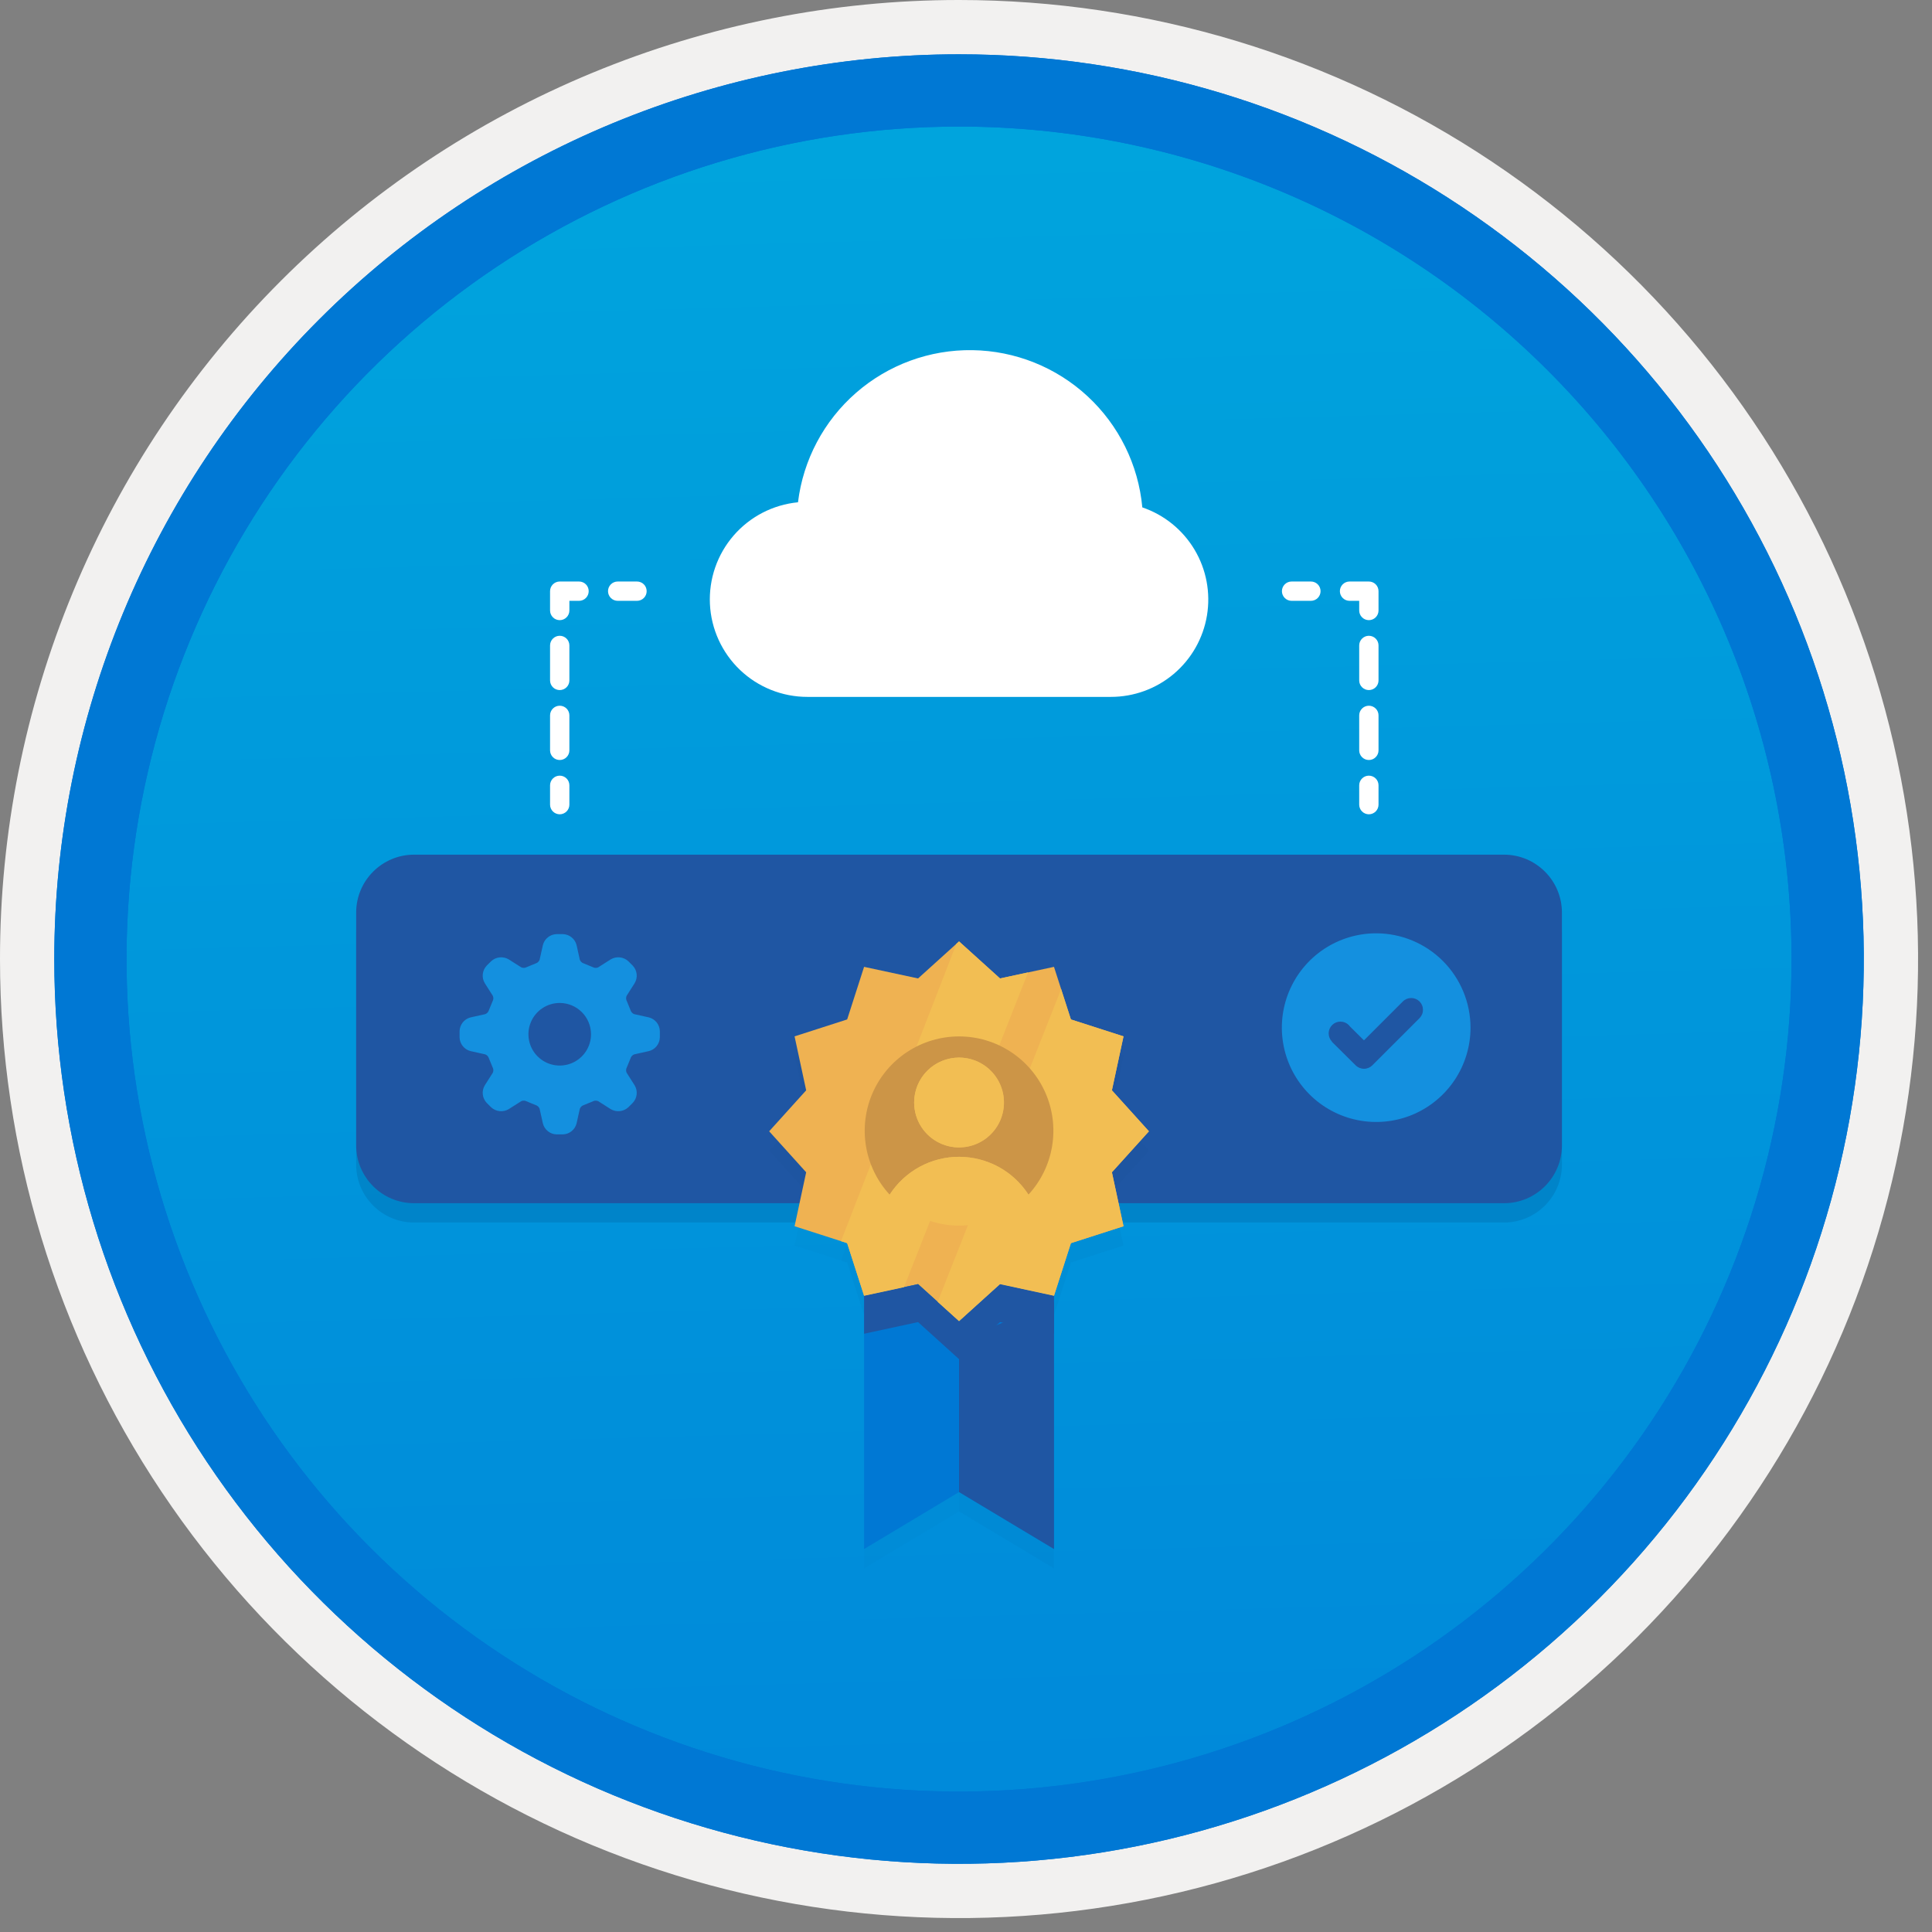 <svg width="100" height="100" viewBox="0 0 100 100" fill="none" xmlns="http://www.w3.org/2000/svg">
<rect x="0" y="0" width="100" height="100" fill="#808080" stroke="none"/>
<g clip-path="url(#clip0)">
<path d="M49.64 96.45C40.382 96.45 31.332 93.705 23.634 88.561C15.936 83.418 9.936 76.107 6.393 67.553C2.85 59 1.923 49.588 3.73 40.508C5.536 31.428 9.994 23.087 16.54 16.54C23.087 9.994 31.428 5.536 40.508 3.73C49.588 1.923 59 2.85 67.553 6.393C76.107 9.936 83.418 15.936 88.561 23.634C93.705 31.332 96.45 40.382 96.45 49.64C96.451 55.787 95.24 61.875 92.888 67.554C90.535 73.234 87.088 78.394 82.741 82.741C78.394 87.088 73.234 90.535 67.554 92.888C61.875 95.24 55.787 96.451 49.64 96.45V96.45Z" fill="url(#paint0_linear)"/>
<path fill-rule="evenodd" clip-rule="evenodd" d="M95.54 49.64C95.54 58.718 92.848 67.593 87.805 75.141C82.761 82.689 75.592 88.572 67.205 92.046C58.818 95.52 49.589 96.429 40.685 94.658C31.782 92.887 23.603 88.515 17.184 82.096C10.765 75.677 6.393 67.498 4.622 58.595C2.851 49.691 3.76 40.462 7.234 32.075C10.708 23.688 16.591 16.519 24.139 11.476C31.688 6.432 40.562 3.74 49.64 3.74C55.668 3.74 61.636 4.927 67.205 7.234C72.774 9.541 77.834 12.921 82.096 17.184C86.359 21.446 89.739 26.506 92.046 32.075C94.353 37.644 95.54 43.612 95.54 49.64V49.64ZM49.64 3.62732e-07C59.458 3.62732e-07 69.055 2.911 77.219 8.366C85.382 13.82 91.744 21.573 95.501 30.644C99.258 39.714 100.242 49.695 98.326 59.324C96.411 68.954 91.683 77.799 84.741 84.741C77.799 91.683 68.954 96.411 59.324 98.326C49.695 100.242 39.714 99.258 30.644 95.501C21.573 91.744 13.82 85.382 8.366 77.219C2.911 69.055 3.62732e-07 59.458 3.62732e-07 49.64C-0.001 43.121 1.283 36.666 3.777 30.643C6.271 24.62 9.928 19.147 14.537 14.537C19.147 9.928 24.62 6.271 30.643 3.777C36.666 1.283 43.121 -0.001 49.64 3.62732e-07V3.62732e-07Z" fill="#F2F1F0"/>
<path fill-rule="evenodd" clip-rule="evenodd" d="M92.73 49.641C92.73 58.163 90.202 66.494 85.468 73.58C80.733 80.666 74.003 86.189 66.129 89.451C58.256 92.712 49.592 93.565 41.233 91.903C32.874 90.24 25.197 86.136 19.17 80.11C13.144 74.084 9.04 66.406 7.378 58.047C5.715 49.688 6.568 41.024 9.83 33.151C13.091 25.277 18.614 18.547 25.7 13.813C32.786 9.078 41.117 6.551 49.64 6.551C55.298 6.55 60.902 7.665 66.13 9.83C71.358 11.995 76.108 15.169 80.11 19.171C84.111 23.172 87.285 27.922 89.45 33.15C91.616 38.378 92.73 43.982 92.73 49.641V49.641ZM49.64 2.811C58.902 2.811 67.956 5.557 75.657 10.703C83.358 15.849 89.36 23.162 92.905 31.72C96.449 40.277 97.377 49.693 95.57 58.777C93.763 67.861 89.303 76.205 82.753 82.754C76.204 89.304 67.86 93.764 58.776 95.571C49.692 97.378 40.276 96.45 31.718 92.906C23.162 89.361 15.848 83.359 10.702 75.658C5.556 67.957 2.81 58.903 2.81 49.641C2.811 37.221 7.745 25.31 16.527 16.528C25.309 7.746 37.22 2.812 49.64 2.811V2.811Z" fill="#0078D4"/>
<path fill-rule="evenodd" clip-rule="evenodd" d="M92.73 49.641C92.73 58.163 90.202 66.494 85.468 73.58C80.733 80.666 74.003 86.189 66.129 89.451C58.256 92.712 49.592 93.565 41.233 91.903C32.874 90.24 25.197 86.136 19.17 80.11C13.144 74.084 9.04 66.406 7.378 58.047C5.715 49.688 6.568 41.024 9.83 33.151C13.091 25.277 18.614 18.547 25.7 13.813C32.786 9.078 41.117 6.551 49.64 6.551C55.298 6.55 60.902 7.665 66.13 9.83C71.358 11.995 76.108 15.169 80.11 19.171C84.111 23.172 87.285 27.922 89.45 33.15C91.616 38.378 92.73 43.982 92.73 49.641V49.641ZM49.64 2.811C58.902 2.811 67.956 5.557 75.657 10.703C83.358 15.849 89.36 23.162 92.905 31.72C96.449 40.277 97.377 49.693 95.57 58.777C93.763 67.861 89.303 76.205 82.753 82.754C76.204 89.304 67.86 93.764 58.776 95.571C49.692 97.378 40.276 96.45 31.718 92.906C23.162 89.361 15.848 83.359 10.702 75.658C5.556 67.957 2.81 58.903 2.81 49.641C2.811 37.221 7.745 25.31 16.527 16.528C25.309 7.746 37.22 2.812 49.64 2.811V2.811Z" fill="#0078D4"/>
<path d="M41.788 36.071H57.493C58.687 36.073 59.844 35.651 60.756 34.88C61.668 34.108 62.276 33.038 62.472 31.86C62.668 30.681 62.44 29.472 61.827 28.447C61.214 27.421 60.257 26.647 59.126 26.262C58.923 24.06 57.912 22.01 56.289 20.508C54.666 19.006 52.545 18.157 50.333 18.124C48.122 18.091 45.977 18.877 44.31 20.331C42.643 21.785 41.572 23.803 41.304 25.998C40.013 26.123 38.82 26.739 37.971 27.72C37.122 28.701 36.684 29.97 36.746 31.266C36.808 32.561 37.367 33.783 38.305 34.678C39.244 35.572 40.491 36.071 41.788 36.071H41.788Z" fill="white"/>
<path opacity="0.15" d="M77.845 45.237H21.435C19.778 45.237 18.435 46.581 18.435 48.237V60.278C18.435 61.935 19.778 63.278 21.435 63.278H77.845C79.502 63.278 80.845 61.935 80.845 60.278V48.237C80.845 46.581 79.502 45.237 77.845 45.237Z" fill="#003067"/>
<path d="M77.845 44.237H21.435C19.778 44.237 18.435 45.581 18.435 47.237V59.278C18.435 60.935 19.778 62.278 21.435 62.278H77.845C79.502 62.278 80.845 60.935 80.845 59.278V47.237C80.845 45.581 79.502 44.237 77.845 44.237Z" fill="#1F56A3"/>
<path fill-rule="evenodd" clip-rule="evenodd" d="M30.591 53.533C30.591 53.853 30.496 54.166 30.318 54.433C30.14 54.699 29.887 54.907 29.591 55.029C29.295 55.152 28.969 55.184 28.655 55.122C28.341 55.059 28.052 54.905 27.826 54.678C27.599 54.452 27.445 54.163 27.383 53.849C27.32 53.535 27.352 53.209 27.475 52.913C27.597 52.617 27.805 52.364 28.071 52.186C28.338 52.008 28.651 51.913 28.971 51.913C29.401 51.914 29.812 52.084 30.116 52.388C30.42 52.692 30.59 53.103 30.591 53.533V53.533ZM33.584 52.66L32.831 52.493C32.753 52.465 32.69 52.407 32.654 52.332L32.645 52.307L32.438 51.802L32.426 51.776C32.412 51.738 32.405 51.697 32.407 51.657C32.409 51.616 32.419 51.576 32.436 51.539L32.85 50.888C32.935 50.747 32.971 50.582 32.953 50.418C32.935 50.255 32.864 50.102 32.751 49.982L32.522 49.753C32.401 49.642 32.248 49.572 32.086 49.554C31.922 49.536 31.758 49.571 31.616 49.654L30.965 50.068C30.924 50.089 30.878 50.099 30.831 50.097C30.796 50.099 30.76 50.092 30.728 50.079L30.702 50.067L30.197 49.859L30.172 49.85C30.097 49.814 30.039 49.751 30.011 49.673L29.844 48.92C29.804 48.76 29.713 48.618 29.584 48.515C29.456 48.412 29.298 48.354 29.133 48.35H28.809C28.645 48.354 28.486 48.412 28.358 48.515C28.229 48.618 28.138 48.76 28.099 48.919L27.931 49.673C27.903 49.751 27.845 49.814 27.77 49.85L27.745 49.859L27.241 50.067L27.214 50.079C27.182 50.092 27.146 50.099 27.111 50.097C27.064 50.099 27.018 50.089 26.977 50.068L26.326 49.654C26.184 49.572 26.02 49.537 25.857 49.554C25.694 49.572 25.541 49.642 25.421 49.753L25.191 49.982C25.078 50.102 25.007 50.255 24.989 50.418C24.971 50.582 25.007 50.747 25.092 50.888L25.506 51.539C25.541 51.614 25.545 51.699 25.517 51.776L25.505 51.802L25.297 52.307L25.288 52.332C25.252 52.407 25.189 52.465 25.111 52.493L24.358 52.66C24.198 52.7 24.056 52.791 23.953 52.919C23.85 53.048 23.792 53.206 23.788 53.371V53.695C23.792 53.859 23.85 54.018 23.953 54.146C24.056 54.275 24.198 54.366 24.358 54.405L25.111 54.573C25.189 54.601 25.253 54.659 25.288 54.734L25.297 54.758L25.505 55.264L25.517 55.289C25.545 55.367 25.541 55.452 25.506 55.527L25.092 56.178C25.007 56.319 24.971 56.484 24.989 56.648C25.007 56.811 25.078 56.964 25.191 57.084L25.421 57.313C25.541 57.424 25.694 57.494 25.857 57.512C26.02 57.529 26.184 57.495 26.326 57.412L26.977 56.998C27.018 56.977 27.064 56.967 27.111 56.969C27.146 56.967 27.182 56.974 27.215 56.987L27.241 56.999L27.745 57.207L27.77 57.216C27.845 57.252 27.903 57.315 27.931 57.393L28.099 58.146C28.138 58.306 28.229 58.448 28.358 58.551C28.486 58.654 28.645 58.712 28.809 58.716H29.133C29.298 58.712 29.456 58.654 29.584 58.551C29.713 58.448 29.804 58.306 29.844 58.146L30.011 57.393C30.04 57.315 30.098 57.252 30.172 57.216L30.197 57.207L30.702 56.999L30.728 56.987C30.76 56.974 30.796 56.967 30.831 56.969C30.877 56.967 30.924 56.977 30.965 56.998L31.616 57.412C31.758 57.494 31.922 57.529 32.085 57.511C32.248 57.494 32.401 57.424 32.522 57.313L32.751 57.084C32.864 56.964 32.935 56.811 32.953 56.648C32.971 56.484 32.935 56.319 32.85 56.178L32.436 55.527C32.419 55.49 32.409 55.45 32.407 55.409C32.405 55.369 32.411 55.328 32.425 55.29L32.438 55.264L32.645 54.758L32.654 54.734C32.69 54.659 32.753 54.601 32.831 54.573L33.584 54.405C33.744 54.366 33.886 54.275 33.989 54.146C34.092 54.018 34.15 53.859 34.154 53.695V53.371C34.15 53.206 34.092 53.048 33.989 52.919C33.886 52.791 33.744 52.7 33.584 52.66H33.584Z" fill="#1490DF"/>
<path fill-rule="evenodd" clip-rule="evenodd" d="M71.231 48.308C70.265 48.308 69.321 48.594 68.518 49.13C67.715 49.667 67.09 50.43 66.72 51.322C66.35 52.214 66.254 53.196 66.442 54.143C66.63 55.09 67.096 55.96 67.778 56.643C68.461 57.326 69.331 57.791 70.278 57.979C71.226 58.168 72.207 58.071 73.1 57.702C73.992 57.332 74.754 56.706 75.291 55.903C75.827 55.1 76.114 54.156 76.114 53.19C76.112 51.896 75.597 50.655 74.682 49.739C73.767 48.824 72.525 48.309 71.231 48.308V48.308Z" fill="#1490DF"/>
<path fill-rule="evenodd" clip-rule="evenodd" d="M73.475 51.836C73.36 51.721 73.205 51.657 73.043 51.657C72.881 51.657 72.725 51.721 72.611 51.836L70.598 53.848L69.871 53.128C69.853 53.102 69.834 53.079 69.813 53.057C69.699 52.943 69.545 52.879 69.384 52.878C69.223 52.877 69.068 52.94 68.954 53.053C68.839 53.166 68.773 53.32 68.771 53.481C68.769 53.642 68.831 53.797 68.943 53.913L68.936 53.92L70.168 55.141C70.282 55.255 70.438 55.319 70.6 55.319C70.762 55.319 70.917 55.255 71.032 55.141L73.473 52.701L73.475 52.699C73.531 52.642 73.576 52.575 73.607 52.501C73.638 52.427 73.653 52.348 73.653 52.268C73.653 52.187 73.638 52.108 73.607 52.034C73.576 51.96 73.531 51.893 73.475 51.836V51.836Z" fill="#1F56A3"/>
<g opacity="0.15">
<path opacity="0.15" fill-rule="evenodd" clip-rule="evenodd" d="M54.554 81.177L49.64 78.229L44.725 81.177V62.504H54.554V81.177Z" fill="#003067"/>
<path opacity="0.15" fill-rule="evenodd" clip-rule="evenodd" d="M49.64 49.727L51.761 51.644L54.554 51.044L55.43 53.766L58.153 54.642L57.552 57.435L59.468 59.556L57.552 61.677L58.153 64.47L55.43 65.345L54.554 68.069L51.761 67.466L49.64 69.384L47.519 67.466L44.725 68.069L43.849 65.345L41.127 64.47L41.727 61.677L39.812 59.556L41.727 57.435L41.127 54.642L43.849 53.766L44.725 51.044L47.519 51.644L49.64 49.727Z" fill="#003067"/>
<path opacity="0.15" fill-rule="evenodd" clip-rule="evenodd" d="M51.761 67.466L49.64 69.383L47.519 67.466L44.725 68.068V70.034L47.519 69.431L49.64 71.349L51.761 69.431L54.554 70.034V68.068L51.761 67.466Z" fill="#003067"/>
<path opacity="0.15" fill-rule="evenodd" clip-rule="evenodd" d="M51.761 51.644L49.64 49.727L49.503 49.85L43.531 65.242L43.849 65.345L44.726 68.069L46.791 67.624L53.212 51.331L51.761 51.644Z" fill="#003067"/>
<path opacity="0.15" fill-rule="evenodd" clip-rule="evenodd" d="M49.64 69.384L51.761 67.466L54.554 68.069L55.43 65.345L58.153 64.47L57.552 61.676L59.468 59.556L57.552 57.435L58.153 54.642L55.43 53.766L54.924 52.195L48.534 68.384L49.64 69.384Z" fill="#003067"/>
<path opacity="0.15" fill-rule="evenodd" clip-rule="evenodd" d="M49.64 70.367L54.554 68.401V81.178L49.64 78.23V70.367Z" fill="#003067"/>
<path opacity="0.15" d="M49.641 60.877C50.355 60.878 51.058 61.057 51.686 61.399C52.313 61.741 52.845 62.235 53.232 62.836C53.875 62.138 54.3 61.268 54.456 60.332C54.612 59.396 54.493 58.435 54.112 57.567C53.73 56.698 53.105 55.959 52.31 55.44C51.516 54.922 50.588 54.645 49.64 54.645C48.691 54.646 47.763 54.922 46.969 55.441C46.175 55.96 45.549 56.699 45.168 57.568C44.787 58.436 44.668 59.397 44.824 60.333C44.98 61.269 45.406 62.138 46.048 62.836C46.436 62.236 46.968 61.742 47.595 61.399C48.223 61.057 48.926 60.878 49.641 60.877V60.877ZM49.641 55.742C50.1 55.742 50.55 55.878 50.932 56.133C51.315 56.389 51.612 56.752 51.788 57.177C51.964 57.602 52.01 58.069 51.921 58.52C51.831 58.971 51.609 59.385 51.284 59.71C50.959 60.036 50.545 60.257 50.094 60.347C49.643 60.436 49.176 60.39 48.751 60.214C48.326 60.038 47.963 59.74 47.707 59.358C47.452 58.976 47.316 58.526 47.316 58.066C47.316 57.761 47.376 57.459 47.493 57.177C47.609 56.895 47.781 56.638 47.997 56.422C48.212 56.207 48.469 56.035 48.751 55.919C49.033 55.802 49.335 55.742 49.641 55.742V55.742Z" fill="#003067"/>
<path opacity="0.15" d="M49.641 60.391C50.1 60.391 50.55 60.255 50.932 59.999C51.315 59.743 51.612 59.38 51.788 58.956C51.964 58.531 52.01 58.063 51.921 57.612C51.831 57.161 51.609 56.747 51.284 56.422C50.959 56.097 50.545 55.876 50.094 55.786C49.643 55.696 49.176 55.742 48.751 55.918C48.326 56.094 47.963 56.392 47.707 56.775C47.452 57.157 47.316 57.606 47.316 58.066C47.316 58.371 47.376 58.674 47.493 58.956C47.609 59.238 47.781 59.494 47.997 59.71C48.212 59.926 48.469 60.097 48.751 60.214C49.033 60.331 49.335 60.391 49.641 60.391Z" fill="#003067"/>
<path opacity="0.15" d="M49.64 64.438C50.318 64.437 50.987 64.293 51.606 64.017C52.225 63.741 52.779 63.338 53.232 62.835C52.845 62.234 52.313 61.74 51.686 61.398C51.058 61.056 50.355 60.877 49.64 60.877C48.925 60.877 48.222 61.056 47.595 61.399C46.967 61.741 46.435 62.235 46.048 62.836C46.502 63.339 47.056 63.741 47.675 64.017C48.293 64.293 48.963 64.437 49.64 64.438V64.438Z" fill="#003067"/>
</g>
<path fill-rule="evenodd" clip-rule="evenodd" d="M54.554 80.177L49.64 77.229L44.725 80.177V61.504H54.554V80.177Z" fill="#0078D4"/>
<path fill-rule="evenodd" clip-rule="evenodd" d="M49.64 48.727L51.761 50.644L54.554 50.044L55.43 52.766L58.153 53.642L57.552 56.435L59.468 58.556L57.552 60.677L58.153 63.47L55.43 64.345L54.554 67.069L51.761 66.466L49.64 68.384L47.519 66.466L44.725 67.069L43.849 64.345L41.127 63.47L41.727 60.677L39.812 58.556L41.727 56.435L41.127 53.642L43.849 52.766L44.725 50.044L47.519 50.644L49.64 48.727Z" fill="#EFB252"/>
<path fill-rule="evenodd" clip-rule="evenodd" d="M51.761 66.466L49.64 68.383L47.519 66.466L44.725 67.068V69.034L47.519 68.431L49.64 70.349L51.761 68.431L54.554 69.034V67.068L51.761 66.466Z" fill="#1F56A3"/>
<path fill-rule="evenodd" clip-rule="evenodd" d="M51.761 50.644L49.64 48.727L49.503 48.85L43.531 64.242L43.849 64.345L44.726 67.069L46.791 66.624L53.212 50.331L51.761 50.644Z" fill="#F2BE53"/>
<path fill-rule="evenodd" clip-rule="evenodd" d="M49.64 68.384L51.761 66.466L54.554 67.069L55.43 64.345L58.153 63.47L57.552 60.676L59.468 58.556L57.552 56.435L58.153 53.642L55.43 52.766L54.924 51.195L48.534 67.384L49.64 68.384Z" fill="#F2BE53"/>
<path fill-rule="evenodd" clip-rule="evenodd" d="M49.64 69.366L54.554 67.4V80.177L49.64 77.228V69.366Z" fill="#1F56A3"/>
<path d="M49.641 59.876C50.355 59.877 51.058 60.056 51.686 60.398C52.313 60.74 52.845 61.234 53.232 61.834C53.875 61.137 54.3 60.267 54.456 59.331C54.612 58.395 54.493 57.434 54.112 56.566C53.73 55.697 53.105 54.958 52.31 54.439C51.516 53.921 50.588 53.644 49.64 53.645C48.691 53.645 47.763 53.921 46.969 54.44C46.175 54.959 45.549 55.698 45.168 56.567C44.787 57.435 44.668 58.396 44.824 59.332C44.98 60.267 45.406 61.137 46.048 61.835C46.436 61.234 46.968 60.74 47.595 60.398C48.223 60.056 48.926 59.877 49.641 59.876V59.876ZM49.641 54.741C50.1 54.741 50.55 54.877 50.932 55.133C51.315 55.388 51.612 55.751 51.788 56.176C51.964 56.601 52.01 57.068 51.921 57.519C51.831 57.97 51.609 58.384 51.284 58.709C50.959 59.035 50.545 59.256 50.094 59.346C49.643 59.435 49.176 59.389 48.751 59.213C48.326 59.037 47.963 58.739 47.707 58.357C47.452 57.975 47.316 57.525 47.316 57.066C47.316 56.76 47.376 56.458 47.493 56.176C47.609 55.894 47.781 55.637 47.997 55.422C48.212 55.206 48.469 55.034 48.751 54.918C49.033 54.801 49.335 54.741 49.641 54.741V54.741Z" fill="#CC9547"/>
<path d="M49.641 59.391C50.1 59.391 50.55 59.255 50.932 58.999C51.315 58.743 51.612 58.38 51.788 57.956C51.964 57.531 52.01 57.063 51.921 56.612C51.831 56.161 51.609 55.747 51.284 55.422C50.959 55.097 50.545 54.876 50.094 54.786C49.643 54.696 49.176 54.742 48.751 54.918C48.326 55.094 47.963 55.392 47.707 55.775C47.452 56.157 47.316 56.606 47.316 57.066C47.316 57.371 47.376 57.674 47.493 57.956C47.609 58.238 47.781 58.494 47.997 58.71C48.212 58.926 48.469 59.097 48.751 59.214C49.033 59.331 49.335 59.391 49.641 59.391V59.391Z" fill="#F2BE53"/>
<path d="M49.64 63.438C50.318 63.437 50.987 63.293 51.606 63.017C52.225 62.741 52.779 62.338 53.233 61.835C52.845 61.234 52.313 60.74 51.686 60.398C51.058 60.056 50.355 59.877 49.64 59.877C48.925 59.877 48.222 60.056 47.595 60.399C46.967 60.741 46.435 61.235 46.048 61.836C46.502 62.339 47.056 62.741 47.675 63.017C48.293 63.293 48.963 63.437 49.64 63.438V63.438Z" fill="#F2BE53"/>
<path d="M28.971 42.148C28.906 42.148 28.841 42.135 28.78 42.109C28.719 42.084 28.664 42.047 28.618 42.001C28.571 41.955 28.535 41.9 28.509 41.839C28.484 41.778 28.471 41.713 28.471 41.648V40.648C28.471 40.515 28.524 40.388 28.618 40.294C28.712 40.2 28.839 40.148 28.971 40.148C29.104 40.148 29.231 40.2 29.325 40.294C29.419 40.388 29.471 40.515 29.471 40.648V41.648C29.471 41.713 29.459 41.778 29.433 41.839C29.408 41.9 29.372 41.955 29.325 42.001C29.279 42.047 29.224 42.084 29.163 42.109C29.102 42.135 29.037 42.148 28.971 42.148Z" fill="white"/>
<path d="M28.971 39.338C28.906 39.338 28.841 39.325 28.78 39.3C28.719 39.275 28.664 39.238 28.618 39.191C28.571 39.145 28.535 39.09 28.509 39.029C28.484 38.969 28.471 38.904 28.471 38.838V37.028C28.471 36.895 28.524 36.768 28.618 36.674C28.712 36.581 28.839 36.528 28.971 36.528C29.104 36.528 29.231 36.581 29.325 36.674C29.419 36.768 29.471 36.895 29.471 37.028V38.838C29.471 38.904 29.459 38.969 29.433 39.029C29.408 39.09 29.372 39.145 29.325 39.191C29.279 39.238 29.224 39.275 29.163 39.3C29.102 39.325 29.037 39.338 28.971 39.338ZM28.971 35.718C28.906 35.718 28.841 35.705 28.78 35.68C28.719 35.655 28.664 35.618 28.618 35.572C28.571 35.526 28.535 35.47 28.509 35.41C28.484 35.349 28.471 35.284 28.471 35.218V33.408C28.471 33.276 28.524 33.148 28.618 33.055C28.712 32.961 28.839 32.908 28.971 32.908C29.104 32.908 29.231 32.961 29.325 33.055C29.419 33.148 29.471 33.276 29.471 33.408V35.218C29.471 35.284 29.459 35.349 29.433 35.41C29.408 35.47 29.372 35.526 29.325 35.572C29.279 35.618 29.224 35.655 29.163 35.68C29.102 35.705 29.037 35.718 28.971 35.718V35.718Z" fill="white"/>
<path d="M28.971 32.099C28.906 32.099 28.841 32.086 28.78 32.061C28.719 32.035 28.664 31.999 28.618 31.952C28.571 31.906 28.535 31.851 28.509 31.79C28.484 31.729 28.471 31.664 28.471 31.599V30.599C28.471 30.533 28.484 30.468 28.509 30.407C28.535 30.347 28.571 30.291 28.618 30.245C28.664 30.199 28.719 30.162 28.78 30.137C28.841 30.111 28.906 30.099 28.971 30.099H29.971C30.104 30.099 30.231 30.151 30.325 30.245C30.419 30.339 30.471 30.466 30.471 30.599C30.471 30.731 30.419 30.858 30.325 30.952C30.231 31.046 30.104 31.099 29.971 31.099H29.471V31.599C29.471 31.664 29.459 31.729 29.433 31.79C29.408 31.851 29.372 31.906 29.325 31.952C29.279 31.999 29.224 32.035 29.163 32.061C29.102 32.086 29.037 32.099 28.971 32.099V32.099Z" fill="white"/>
<path d="M32.971 31.099H31.971C31.839 31.099 31.712 31.046 31.618 30.952C31.524 30.858 31.471 30.731 31.471 30.599C31.471 30.466 31.524 30.339 31.618 30.245C31.712 30.151 31.839 30.099 31.971 30.099H32.971C33.104 30.099 33.231 30.151 33.325 30.245C33.419 30.339 33.471 30.466 33.471 30.599C33.471 30.731 33.419 30.858 33.325 30.952C33.231 31.046 33.104 31.099 32.971 31.099Z" fill="white"/>
<path d="M70.852 42.148C70.787 42.148 70.722 42.135 70.661 42.109C70.6 42.084 70.545 42.047 70.499 42.001C70.452 41.955 70.415 41.9 70.39 41.839C70.365 41.778 70.352 41.713 70.352 41.648V40.648C70.352 40.515 70.405 40.388 70.499 40.294C70.593 40.2 70.72 40.148 70.852 40.148C70.985 40.148 71.112 40.2 71.206 40.294C71.3 40.388 71.352 40.515 71.352 40.648V41.648C71.352 41.713 71.339 41.778 71.314 41.839C71.289 41.9 71.252 41.955 71.206 42.001C71.159 42.047 71.104 42.084 71.044 42.109C70.983 42.135 70.918 42.148 70.852 42.148V42.148Z" fill="white"/>
<path d="M70.852 39.338C70.787 39.338 70.722 39.325 70.661 39.3C70.6 39.275 70.545 39.238 70.499 39.191C70.452 39.145 70.415 39.09 70.39 39.029C70.365 38.969 70.352 38.904 70.352 38.838V37.028C70.352 36.895 70.405 36.768 70.499 36.674C70.593 36.581 70.72 36.528 70.852 36.528C70.985 36.528 71.112 36.581 71.206 36.674C71.3 36.768 71.352 36.895 71.352 37.028V38.838C71.352 38.904 71.339 38.969 71.314 39.029C71.289 39.09 71.252 39.145 71.206 39.191C71.159 39.238 71.104 39.275 71.044 39.3C70.983 39.325 70.918 39.338 70.852 39.338V39.338ZM70.852 35.718C70.787 35.718 70.722 35.705 70.661 35.68C70.6 35.655 70.545 35.618 70.499 35.572C70.452 35.526 70.415 35.47 70.39 35.41C70.365 35.349 70.352 35.284 70.352 35.218V33.408C70.352 33.276 70.405 33.148 70.499 33.055C70.593 32.961 70.72 32.908 70.852 32.908C70.985 32.908 71.112 32.961 71.206 33.055C71.3 33.148 71.352 33.276 71.352 33.408V35.218C71.352 35.284 71.339 35.349 71.314 35.41C71.289 35.47 71.252 35.526 71.206 35.572C71.159 35.618 71.104 35.655 71.044 35.68C70.983 35.705 70.918 35.718 70.852 35.718V35.718Z" fill="white"/>
<path d="M70.852 32.099C70.787 32.099 70.722 32.086 70.661 32.061C70.6 32.035 70.545 31.999 70.499 31.952C70.452 31.906 70.415 31.851 70.39 31.79C70.365 31.729 70.352 31.664 70.352 31.599V31.099H69.852C69.72 31.099 69.593 31.046 69.499 30.952C69.405 30.858 69.352 30.731 69.352 30.599C69.352 30.466 69.405 30.339 69.499 30.245C69.593 30.151 69.72 30.099 69.852 30.099H70.852C70.918 30.099 70.983 30.111 71.044 30.137C71.104 30.162 71.159 30.199 71.206 30.245C71.252 30.291 71.289 30.347 71.314 30.407C71.339 30.468 71.352 30.533 71.352 30.599V31.599C71.352 31.664 71.339 31.729 71.314 31.79C71.289 31.851 71.252 31.906 71.206 31.952C71.159 31.999 71.104 32.035 71.044 32.061C70.983 32.086 70.918 32.099 70.852 32.099Z" fill="white"/>
<path d="M67.852 31.099H66.852C66.72 31.099 66.593 31.046 66.499 30.952C66.405 30.858 66.352 30.731 66.352 30.599C66.352 30.466 66.405 30.339 66.499 30.245C66.593 30.151 66.72 30.099 66.852 30.099H67.852C67.985 30.099 68.112 30.151 68.206 30.245C68.3 30.339 68.352 30.466 68.352 30.599C68.352 30.731 68.3 30.858 68.206 30.952C68.112 31.046 67.985 31.099 67.852 31.099Z" fill="white"/>
</g>
<defs>
<linearGradient id="paint0_linear" x1="47.87" y1="-15.153" x2="51.852" y2="130.615" gradientUnits="userSpaceOnUse">
<stop stop-color="#00ABDE"/>
<stop offset="1" stop-color="#007ED8"/>
</linearGradient>
<clipPath id="clip0">
<rect width="99.28" height="99.28" fill="white"/>
</clipPath>
</defs>
</svg>
